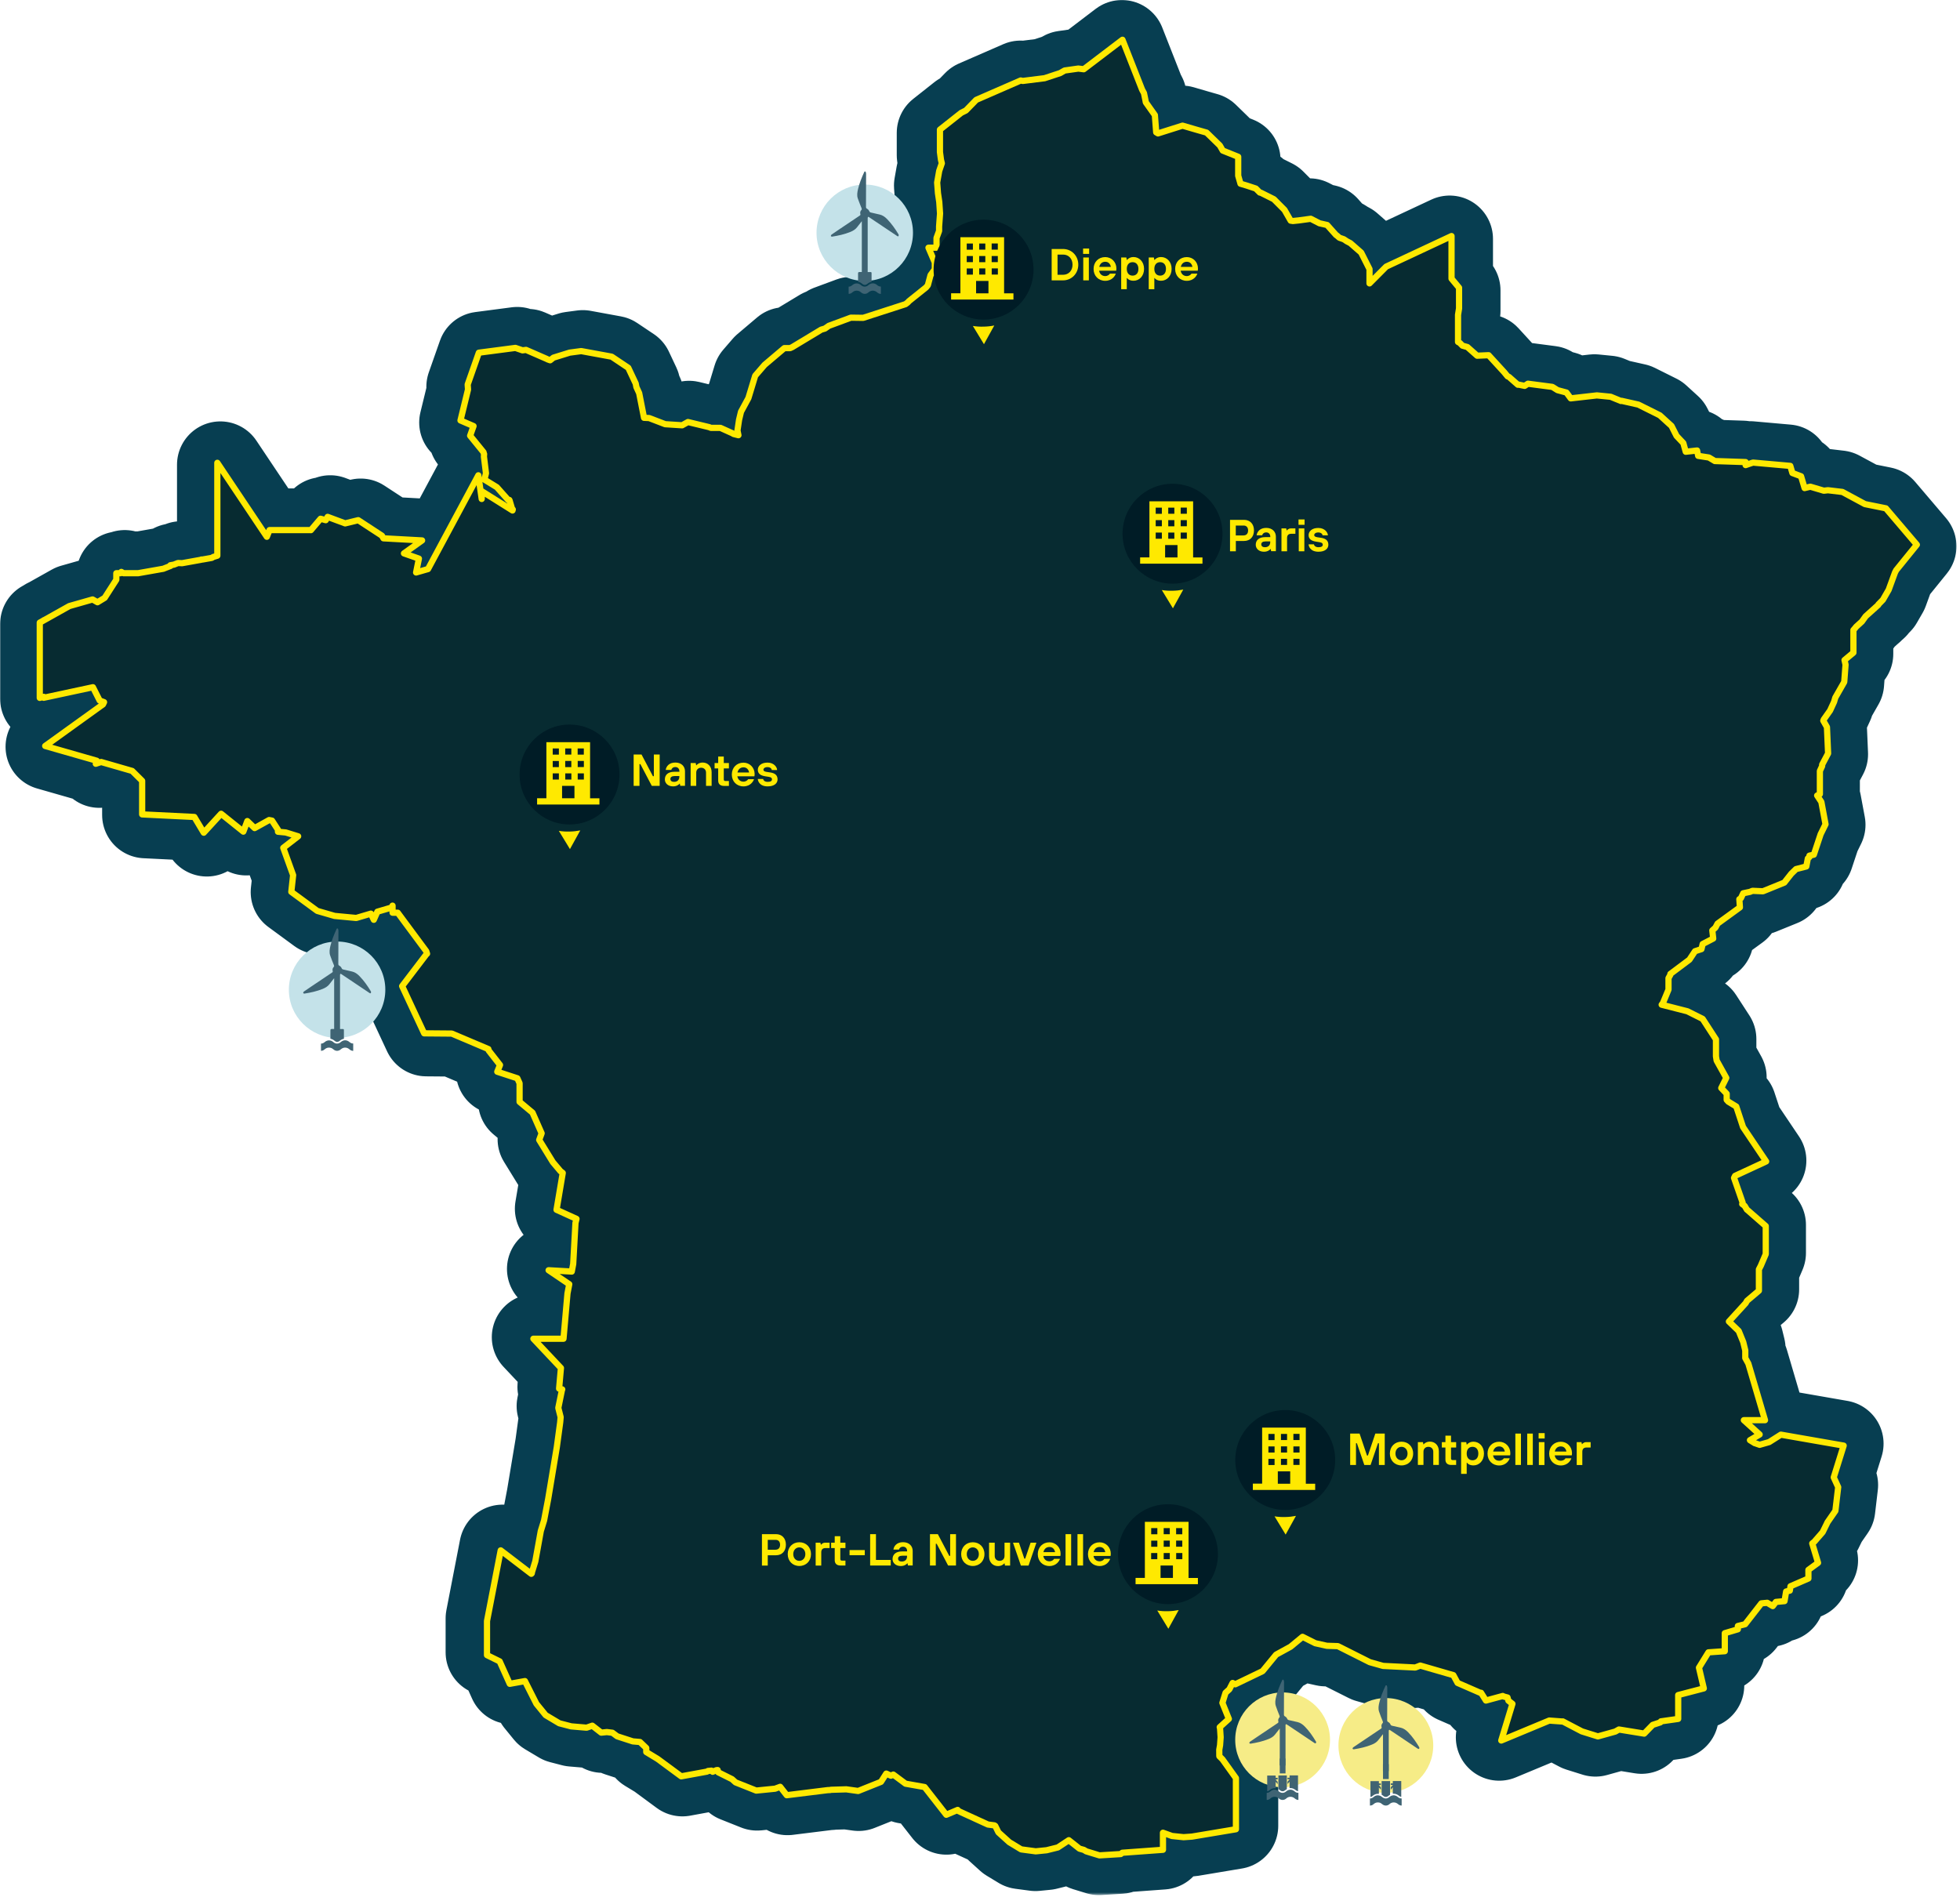 <svg xmlns="http://www.w3.org/2000/svg" width="345" height="334" viewBox="0 0 345 334" fill="none"><mask id="path-1-outside-1_4152_320" maskUnits="userSpaceOnUse" x="-0.343" y="-0.364" width="345" height="334" fill="black"><rect fill="white" x="-0.343" y="-0.364" width="345" height="334"></rect><path d="M191.117 325.285L190.717 325.035L189.937 324.815L188.067 323.335L186.147 324.605L184.177 325.095L182.267 325.285L179.717 324.945L177.637 323.685L175.727 321.955L175.177 320.835L175.027 320.735L173.887 320.585L168.577 318.155V318.025L166.587 318.875L162.787 314.015L159.447 313.425L157.297 311.825L156.877 312.025L156.067 311.655L155.137 313.105L151.137 314.705L149.057 314.415L146.377 314.495L146.227 314.535L145.787 314.555L138.617 315.445L137.467 313.975L136.567 314.305L133.267 314.635L129.647 313.195L129.027 312.635L126.617 311.435L126.507 311.035L126.277 311.055L125.627 311.335L125.417 311.135L124.807 311.195L124.647 311.305L120.117 312.135L115.967 309.075L113.987 307.875V307.165L112.887 306.115L111.627 306.005L108.887 305.115L108.057 304.495L107.077 304.375L106.097 304.475L104.527 303.255L103.527 303.605L100.827 303.375L98.747 302.835L96.347 301.405L94.727 299.415L92.717 295.435L90.057 295.915L88.287 291.975L86.067 290.885V284.905L88.467 272.515L93.837 276.625L93.917 276.545L93.957 276.315L94.537 274.435L95.497 269.126L96.077 267.246L96.797 263.466L98.307 254.406L98.897 250.066L98.977 249.156L98.567 247.536L99.217 244.346L99.257 244.286L98.707 244.146L99.027 240.536L94.197 235.406H99.477L100.177 227.456L100.487 225.846L96.867 223.396L100.927 223.626L101.177 222.306L101.577 215.096L101.757 214.386L98.257 212.796L99.347 206.336L98.947 206.026L97.617 204.446L95.217 200.546L95.647 199.386L94.047 195.766L91.777 193.866V190.606L91.387 189.736L87.867 188.586L88.347 187.406L86.357 184.856L86.307 184.616L79.887 181.896L75.047 181.856L71.187 173.576L75.507 167.906L75.557 167.896L75.417 167.456L70.417 160.706H69.507V159.466H69.497L69.467 159.756L66.847 160.526L66.217 161.946L65.707 160.866L63.137 161.626L59.347 161.266L56.307 160.386L51.757 157.046L52.077 154.116L50.347 149.326L52.957 147.306L50.787 146.636L49.417 146.506V146.156L48.377 144.556L47.867 144.456L45.327 145.866L44.047 144.636L43.347 146.486L39.447 143.356L36.407 146.676L34.757 143.916L25.607 143.466V137.586L23.857 135.846L18.417 134.276L17.477 134.586L17.647 134.056L8.607 131.466L18.737 124.176L18.927 123.786L18.157 123.496L16.977 121.166L8.347 123.016V122.846L7.657 123.036V109.836L8.347 109.456V109.426L8.487 109.376L12.837 106.936L16.917 105.776L17.777 106.266L19.037 105.496L21.077 102.316V101.176H21.807L21.957 100.946L22.347 101.176H24.877L29.357 100.386L29.407 100.356L30.607 99.886L30.557 99.776L31.187 99.666L31.897 99.386L32.607 99.416L35.947 98.816L35.977 98.776H36.177L37.817 98.486L38.077 98.326L38.787 98.106V81.816L47.467 94.786L47.937 93.616H55.177L55.187 93.626L56.887 91.626L57.797 91.876L58.127 91.296L61.197 92.436L63.487 91.876L67.647 94.596L67.907 95.056L74.687 95.426L71.507 97.696L74.127 98.616L73.637 101.046L75.727 100.446L84.547 84.006L85.137 88.156V86.786L90.537 90.176L90.587 89.996L90.447 89.836L90.017 88.386L89.977 88.326L89.797 88.346L87.797 86.096L85.617 84.756L85.887 83.646L85.527 80.726L85.557 80.276L85.507 80.196L85.457 79.956L83.107 77.066L83.707 75.376L81.417 74.386L82.737 68.966L82.677 68.086L84.637 62.506L91.047 61.666L92.297 62.096L92.907 62.016L96.627 63.636L96.657 63.666L97.137 63.836L97.717 63.376L100.557 62.496L102.587 62.226L107.927 63.206L110.837 65.156L112.137 67.916L112.257 68.536L112.747 69.606L113.597 73.926L114.487 73.966L117.307 75.046L120.277 75.236L121.297 74.666L125.027 75.566L125.307 75.686H126.987L129.117 76.646L129.307 76.766L130.147 76.976L129.977 76.146L130.257 74.276L130.597 72.866L131.897 70.466L133.087 66.546L134.737 64.636L138.197 61.706H139.207L139.597 61.526L144.667 58.466L145.307 58.276L145.997 57.796L149.857 56.366L152.017 56.396L159.447 53.996L159.867 53.666L160.027 53.476L163.047 51.056L163.357 50.676L163.827 48.906L164.577 47.886V46.786L164.587 46.716L163.467 44.096H164.877V42.386L165.327 41.156V40.376L165.497 38.076L165.487 37.996L165.357 36.076L165.127 34.536L164.987 32.666L165.347 30.626L165.807 29.296L165.657 28.686L165.477 27.326V23.396L169.207 20.446L170.027 20.036L171.837 18.176L179.637 14.776L179.997 14.856L183.827 14.376L186.557 13.476L187.337 13.026L189.737 12.686L190.687 12.806L197.477 7.636L200.917 16.386L201.247 16.996L201.497 18.206L201.567 18.606L203.157 20.846L203.387 23.866L203.707 24.056L208.007 22.696L210.577 23.446L212.227 23.916L214.547 26.176L215.057 27.066L217.767 28.156V31.486L217.807 31.616L218.167 32.876L219.247 33.196L220.857 33.726L221.557 34.426L221.737 34.456L224.017 35.596L225.887 37.476L226.967 39.356L227.367 39.416L228.347 39.316L230.487 39.026L232.017 39.816L233.357 40.116L234.927 41.876L235.057 41.956L235.507 42.346L236.277 42.616L236.817 42.976L237.427 43.296L239.327 44.956L240.787 47.846V50.356L243.707 47.416L255.167 42.056V49.526L256.487 51.116V54.746L256.307 55.866V60.626L256.607 60.786L257.087 61.276L257.947 61.516L259.657 63.036L261.667 62.946L264.397 65.926L264.997 66.656L265.217 66.736L266.797 68.126L266.867 68.096L267.987 68.326L268.567 67.946L272.847 68.506L273.757 69.076L275.317 69.496L276.067 70.516L280.647 69.996L283.067 70.236L284.867 70.976L284.977 70.946L287.917 71.606L291.687 73.486L293.737 75.356L294.617 77.096L295.807 78.356L296.226 79.876L298.216 79.656L298.406 80.596L300.296 80.886L301.336 81.506L306.726 81.686V82.216L308.016 81.776L314.556 82.356L314.926 83.606L316.446 84.176L317.066 86.246L318.076 86.006L320.436 86.706L321.166 86.626L323.696 86.926L327.646 89.056L331.316 89.796L336.746 96.176L333.126 100.646L332.916 101.046L331.806 104.086L330.796 105.836L330.006 106.646L329.986 106.736L329.386 107.276L329.286 107.386L329.256 107.396L327.766 108.736L327.116 109.646L326.116 110.556L325.706 111.056L325.626 111.136V115.106L324.066 116.406L324.246 117.216L324.016 120.246L322.446 122.996L322.236 123.726L321.536 125.246L320.436 126.806L320.346 127.036L320.986 128.156L321.186 132.776L320.146 134.736V134.986L319.746 135.846V139.906L319.266 140.156L320.006 141.286L320.736 145.196L319.876 146.946L318.686 150.526L317.916 150.696V150.946L317.636 151.186L317.366 152.596L315.566 153.056L314.726 153.876L313.506 155.426L309.766 156.946L307.926 156.866L307.496 157.046L306.306 157.296L305.896 158.166L305.626 158.336L305.726 159.766L301.806 162.616L301.437 163.316L300.886 163.816L301.046 165.236L299.196 166.196L298.986 167.086L297.856 167.456L296.877 168.936L293.537 171.436V171.576L293.206 172.176V174.186L292.237 176.526L292.007 176.836L296.516 177.986L299.196 179.326L301.526 182.916V185.886L301.646 186.626L303.336 189.666L302.456 191.446L303.406 192.446V193.516L303.696 193.836L305.086 194.686L306.276 198.296L310.326 204.316L304.876 206.846L304.696 207.206L306.206 211.536L306.126 211.786L306.556 212.106L306.956 212.776L306.996 212.796L310.256 215.646V220.566L309.396 222.586L309.056 223.246V226.986L306.976 228.746L306.736 229.166L303.796 232.386L305.516 234.046L306.306 235.986L306.666 237.456V238.786L307.206 239.766L310.126 249.686H306.416L309.186 252.196L307.486 253.196L308.326 253.716H308.356L309.186 254.006L310.856 253.526L312.906 252.226L323.916 254.146L322.176 259.716L322.956 261.426L322.466 265.586L321.046 267.635L321.026 267.705L320.236 269.315L318.766 271.005L318.406 271.295L319.426 274.695L317.736 275.935V277.445L314.596 278.805L314.476 279.575L313.826 279.725L313.546 281.415L312.036 281.555L311.486 282.285L310.516 281.705L309.486 281.805L306.636 285.465L305.366 285.775V286.355L303.076 287.035V290.195L300.206 290.395L298.546 293.085L299.396 296.715L294.906 297.885V302.065L291.877 302.495L291.776 302.675L290.437 303.115L288.946 304.645L284.517 303.925L283.877 304.285L280.827 305.135L278.017 304.255L274.677 302.505L274.627 302.525L272.297 302.355L263.887 305.855L265.847 299.425L265.137 298.865L264.987 298.315L264.337 298.145L264.147 298.045L261.197 298.845L260.347 297.485L260.217 297.495L256.227 295.755L255.487 294.395L249.687 292.715L248.807 293.055L243.167 292.775L240.827 292.115L235.237 289.305L233.307 289.245L231.287 288.795L229.047 287.675L226.937 289.415L224.417 290.795L222.037 293.695L217.257 295.995L216.787 295.765L216.217 296.875L215.547 297.485L214.997 299.255L216.127 302.065L214.527 303.515L214.587 303.745L214.687 305.285L214.587 306.685L214.447 307.475L214.457 308.505L214.467 308.615L215.017 309.165L217.367 312.445V321.415L209.657 322.705L208.187 322.805L206.157 322.595L204.577 322.025V325.015L197.447 325.535L197.167 325.765L193.437 325.995L191.117 325.285Z"></path></mask><path d="M191.117 325.285L190.717 325.035L189.937 324.815L188.067 323.335L186.147 324.605L184.177 325.095L182.267 325.285L179.717 324.945L177.637 323.685L175.727 321.955L175.177 320.835L175.027 320.735L173.887 320.585L168.577 318.155V318.025L166.587 318.875L162.787 314.015L159.447 313.425L157.297 311.825L156.877 312.025L156.067 311.655L155.137 313.105L151.137 314.705L149.057 314.415L146.377 314.495L146.227 314.535L145.787 314.555L138.617 315.445L137.467 313.975L136.567 314.305L133.267 314.635L129.647 313.195L129.027 312.635L126.617 311.435L126.507 311.035L126.277 311.055L125.627 311.335L125.417 311.135L124.807 311.195L124.647 311.305L120.117 312.135L115.967 309.075L113.987 307.875V307.165L112.887 306.115L111.627 306.005L108.887 305.115L108.057 304.495L107.077 304.375L106.097 304.475L104.527 303.255L103.527 303.605L100.827 303.375L98.747 302.835L96.347 301.405L94.727 299.415L92.717 295.435L90.057 295.915L88.287 291.975L86.067 290.885V284.905L88.467 272.515L93.837 276.625L93.917 276.545L93.957 276.315L94.537 274.435L95.497 269.126L96.077 267.246L96.797 263.466L98.307 254.406L98.897 250.066L98.977 249.156L98.567 247.536L99.217 244.346L99.257 244.286L98.707 244.146L99.027 240.536L94.197 235.406H99.477L100.177 227.456L100.487 225.846L96.867 223.396L100.927 223.626L101.177 222.306L101.577 215.096L101.757 214.386L98.257 212.796L99.347 206.336L98.947 206.026L97.617 204.446L95.217 200.546L95.647 199.386L94.047 195.766L91.777 193.866V190.606L91.387 189.736L87.867 188.586L88.347 187.406L86.357 184.856L86.307 184.616L79.887 181.896L75.047 181.856L71.187 173.576L75.507 167.906L75.557 167.896L75.417 167.456L70.417 160.706H69.507V159.466H69.497L69.467 159.756L66.847 160.526L66.217 161.946L65.707 160.866L63.137 161.626L59.347 161.266L56.307 160.386L51.757 157.046L52.077 154.116L50.347 149.326L52.957 147.306L50.787 146.636L49.417 146.506V146.156L48.377 144.556L47.867 144.456L45.327 145.866L44.047 144.636L43.347 146.486L39.447 143.356L36.407 146.676L34.757 143.916L25.607 143.466V137.586L23.857 135.846L18.417 134.276L17.477 134.586L17.647 134.056L8.607 131.466L18.737 124.176L18.927 123.786L18.157 123.496L16.977 121.166L8.347 123.016V122.846L7.657 123.036V109.836L8.347 109.456V109.426L8.487 109.376L12.837 106.936L16.917 105.776L17.777 106.266L19.037 105.496L21.077 102.316V101.176H21.807L21.957 100.946L22.347 101.176H24.877L29.357 100.386L29.407 100.356L30.607 99.886L30.557 99.776L31.187 99.666L31.897 99.386L32.607 99.416L35.947 98.816L35.977 98.776H36.177L37.817 98.486L38.077 98.326L38.787 98.106V81.816L47.467 94.786L47.937 93.616H55.177L55.187 93.626L56.887 91.626L57.797 91.876L58.127 91.296L61.197 92.436L63.487 91.876L67.647 94.596L67.907 95.056L74.687 95.426L71.507 97.696L74.127 98.616L73.637 101.046L75.727 100.446L84.547 84.006L85.137 88.156V86.786L90.537 90.176L90.587 89.996L90.447 89.836L90.017 88.386L89.977 88.326L89.797 88.346L87.797 86.096L85.617 84.756L85.887 83.646L85.527 80.726L85.557 80.276L85.507 80.196L85.457 79.956L83.107 77.066L83.707 75.376L81.417 74.386L82.737 68.966L82.677 68.086L84.637 62.506L91.047 61.666L92.297 62.096L92.907 62.016L96.627 63.636L96.657 63.666L97.137 63.836L97.717 63.376L100.557 62.496L102.587 62.226L107.927 63.206L110.837 65.156L112.137 67.916L112.257 68.536L112.747 69.606L113.597 73.926L114.487 73.966L117.307 75.046L120.277 75.236L121.297 74.666L125.027 75.566L125.307 75.686H126.987L129.117 76.646L129.307 76.766L130.147 76.976L129.977 76.146L130.257 74.276L130.597 72.866L131.897 70.466L133.087 66.546L134.737 64.636L138.197 61.706H139.207L139.597 61.526L144.667 58.466L145.307 58.276L145.997 57.796L149.857 56.366L152.017 56.396L159.447 53.996L159.867 53.666L160.027 53.476L163.047 51.056L163.357 50.676L163.827 48.906L164.577 47.886V46.786L164.587 46.716L163.467 44.096H164.877V42.386L165.327 41.156V40.376L165.497 38.076L165.487 37.996L165.357 36.076L165.127 34.536L164.987 32.666L165.347 30.626L165.807 29.296L165.657 28.686L165.477 27.326V23.396L169.207 20.446L170.027 20.036L171.837 18.176L179.637 14.776L179.997 14.856L183.827 14.376L186.557 13.476L187.337 13.026L189.737 12.686L190.687 12.806L197.477 7.636L200.917 16.386L201.247 16.996L201.497 18.206L201.567 18.606L203.157 20.846L203.387 23.866L203.707 24.056L208.007 22.696L210.577 23.446L212.227 23.916L214.547 26.176L215.057 27.066L217.767 28.156V31.486L217.807 31.616L218.167 32.876L219.247 33.196L220.857 33.726L221.557 34.426L221.737 34.456L224.017 35.596L225.887 37.476L226.967 39.356L227.367 39.416L228.347 39.316L230.487 39.026L232.017 39.816L233.357 40.116L234.927 41.876L235.057 41.956L235.507 42.346L236.277 42.616L236.817 42.976L237.427 43.296L239.327 44.956L240.787 47.846V50.356L243.707 47.416L255.167 42.056V49.526L256.487 51.116V54.746L256.307 55.866V60.626L256.607 60.786L257.087 61.276L257.947 61.516L259.657 63.036L261.667 62.946L264.397 65.926L264.997 66.656L265.217 66.736L266.797 68.126L266.867 68.096L267.987 68.326L268.567 67.946L272.847 68.506L273.757 69.076L275.317 69.496L276.067 70.516L280.647 69.996L283.067 70.236L284.867 70.976L284.977 70.946L287.917 71.606L291.687 73.486L293.737 75.356L294.617 77.096L295.807 78.356L296.226 79.876L298.216 79.656L298.406 80.596L300.296 80.886L301.336 81.506L306.726 81.686V82.216L308.016 81.776L314.556 82.356L314.926 83.606L316.446 84.176L317.066 86.246L318.076 86.006L320.436 86.706L321.166 86.626L323.696 86.926L327.646 89.056L331.316 89.796L336.746 96.176L333.126 100.646L332.916 101.046L331.806 104.086L330.796 105.836L330.006 106.646L329.986 106.736L329.386 107.276L329.286 107.386L329.256 107.396L327.766 108.736L327.116 109.646L326.116 110.556L325.706 111.056L325.626 111.136V115.106L324.066 116.406L324.246 117.216L324.016 120.246L322.446 122.996L322.236 123.726L321.536 125.246L320.436 126.806L320.346 127.036L320.986 128.156L321.186 132.776L320.146 134.736V134.986L319.746 135.846V139.906L319.266 140.156L320.006 141.286L320.736 145.196L319.876 146.946L318.686 150.526L317.916 150.696V150.946L317.636 151.186L317.366 152.596L315.566 153.056L314.726 153.876L313.506 155.426L309.766 156.946L307.926 156.866L307.496 157.046L306.306 157.296L305.896 158.166L305.626 158.336L305.726 159.766L301.806 162.616L301.437 163.316L300.886 163.816L301.046 165.236L299.196 166.196L298.986 167.086L297.856 167.456L296.877 168.936L293.537 171.436V171.576L293.206 172.176V174.186L292.237 176.526L292.007 176.836L296.516 177.986L299.196 179.326L301.526 182.916V185.886L301.646 186.626L303.336 189.666L302.456 191.446L303.406 192.446V193.516L303.696 193.836L305.086 194.686L306.276 198.296L310.326 204.316L304.876 206.846L304.696 207.206L306.206 211.536L306.126 211.786L306.556 212.106L306.956 212.776L306.996 212.796L310.256 215.646V220.566L309.396 222.586L309.056 223.246V226.986L306.976 228.746L306.736 229.166L303.796 232.386L305.516 234.046L306.306 235.986L306.666 237.456V238.786L307.206 239.766L310.126 249.686H306.416L309.186 252.196L307.486 253.196L308.326 253.716H308.356L309.186 254.006L310.856 253.526L312.906 252.226L323.916 254.146L322.176 259.716L322.956 261.426L322.466 265.586L321.046 267.635L321.026 267.705L320.236 269.315L318.766 271.005L318.406 271.295L319.426 274.695L317.736 275.935V277.445L314.596 278.805L314.476 279.575L313.826 279.725L313.546 281.415L312.036 281.555L311.486 282.285L310.516 281.705L309.486 281.805L306.636 285.465L305.366 285.775V286.355L303.076 287.035V290.195L300.206 290.395L298.546 293.085L299.396 296.715L294.906 297.885V302.065L291.877 302.495L291.776 302.675L290.437 303.115L288.946 304.645L284.517 303.925L283.877 304.285L280.827 305.135L278.017 304.255L274.677 302.505L274.627 302.525L272.297 302.355L263.887 305.855L265.847 299.425L265.137 298.865L264.987 298.315L264.337 298.145L264.147 298.045L261.197 298.845L260.347 297.485L260.217 297.495L256.227 295.755L255.487 294.395L249.687 292.715L248.807 293.055L243.167 292.775L240.827 292.115L235.237 289.305L233.307 289.245L231.287 288.795L229.047 287.675L226.937 289.415L224.417 290.795L222.037 293.695L217.257 295.995L216.787 295.765L216.217 296.875L215.547 297.485L214.997 299.255L216.127 302.065L214.527 303.515L214.587 303.745L214.687 305.285L214.587 306.685L214.447 307.475L214.457 308.505L214.467 308.615L215.017 309.165L217.367 312.445V321.415L209.657 322.705L208.187 322.805L206.157 322.595L204.577 322.025V325.015L197.447 325.535L197.167 325.765L193.437 325.995L191.117 325.285Z" stroke="#073E51" stroke-width="15.26" stroke-linecap="round" stroke-linejoin="round" mask="url(#path-1-outside-1_4152_320)"></path><path d="M191.193 325.919L190.791 325.668L190.008 325.447L188.131 323.961L186.203 325.236L184.225 325.728L182.307 325.919L179.747 325.577L177.659 324.312L175.741 322.575L175.189 321.451L175.038 321.35L173.894 321.2L168.563 318.76V318.63L166.565 319.483L162.75 314.604L159.396 314.011L157.238 312.405L156.816 312.606L156.003 312.234L155.069 313.69L151.053 315.296L148.965 315.005L146.274 315.086L146.123 315.126L145.682 315.146L138.483 316.039L137.328 314.563L136.425 314.895L133.112 315.226L129.477 313.78L128.855 313.218L126.435 312.013L126.325 311.612L126.094 311.632L125.441 311.913L125.23 311.712L124.618 311.772L124.457 311.883L119.909 312.716L115.743 309.644L113.755 308.439V307.726L112.65 306.672L111.385 306.562L108.634 305.668L107.801 305.046L106.817 304.925L105.833 305.026L104.257 303.801L103.253 304.152L100.542 303.921L98.454 303.379L96.044 301.943L94.418 299.945L92.4 295.949L89.729 296.431L87.952 292.476L85.723 291.381V285.377L88.133 272.938L93.524 277.064L93.605 276.984L93.645 276.753L94.227 274.866L95.191 269.534L95.773 267.647L96.496 263.852L98.012 254.756L98.604 250.398L98.685 249.485L98.273 247.858L98.926 244.655L98.966 244.595L98.414 244.455L98.735 240.83L93.886 235.68H99.187L99.889 227.698L100.201 226.082L96.566 223.622L100.643 223.853L100.894 222.527L101.295 215.289L101.476 214.576L97.962 212.979L99.056 206.494L98.655 206.182L97.319 204.596L94.91 200.68L95.341 199.516L93.735 195.881L91.456 193.974V190.701L91.064 189.827L87.53 188.673L88.012 187.488L86.014 184.928L85.964 184.687L79.519 181.956L74.659 181.916L70.784 173.603L75.121 167.91L75.171 167.9L75.031 167.458L70.011 160.681H69.097V159.436H69.087L69.057 159.728L66.426 160.501L65.794 161.926L65.282 160.842L62.702 161.605L58.896 161.244L55.844 160.36L51.276 157.007L51.597 154.065L49.861 149.256L52.481 147.228L50.302 146.555L48.927 146.425V146.073L47.883 144.467L47.371 144.366L44.821 145.782L43.535 144.547L42.833 146.405L38.917 143.262L35.865 146.595L34.208 143.824L25.022 143.372V137.469L23.265 135.722L17.803 134.146L16.859 134.457L17.03 133.925L7.954 131.325L18.124 124.005L18.315 123.614L17.542 123.323L16.357 120.983L7.693 122.841V122.67L7 122.861V109.608L7.693 109.227V109.197L7.833 109.146L12.201 106.697L16.297 105.532L17.16 106.024L18.425 105.251L20.474 102.058V100.914H21.206L21.357 100.683L21.749 100.914H24.289L28.787 100.12L28.837 100.09L30.042 99.618L29.991 99.508L30.624 99.398L31.337 99.116L32.05 99.147L35.403 98.544L35.433 98.504H35.634L37.281 98.213L37.541 98.052L38.254 97.831V81.476L46.969 94.498L47.441 93.323H54.71L54.72 93.333L56.427 91.325L57.34 91.576L57.672 90.994L60.754 92.139L63.053 91.576L67.23 94.307L67.491 94.769L74.298 95.141L71.105 97.42L73.736 98.343L73.243 100.783L75.342 100.181L84.197 83.675L84.789 87.842V86.466L90.211 89.87L90.261 89.689L90.121 89.528L89.689 88.073L89.649 88.012L89.468 88.032L87.46 85.773L85.271 84.428L85.542 83.314L85.181 80.382L85.211 79.93L85.161 79.85L85.111 79.609L82.751 76.707L83.354 75.01L81.055 74.017L82.38 68.575L82.32 67.691L84.287 62.089L90.723 61.246L91.978 61.678L92.591 61.597L96.325 63.224L96.356 63.254L96.837 63.425L97.42 62.963L100.271 62.079L102.309 61.808L107.67 62.792L110.592 64.75L111.897 67.521L112.018 68.143L112.51 69.218L113.363 73.555L114.257 73.595L117.088 74.679L120.07 74.87L121.094 74.298L124.839 75.201L125.12 75.322H126.807L128.945 76.286L129.136 76.406L129.979 76.617L129.809 75.784L130.09 73.906L130.431 72.49L131.736 70.081L132.931 66.145L134.588 64.228L138.061 61.286H139.075L139.467 61.105L144.557 58.033L145.2 57.842L145.893 57.36L149.768 55.925L151.937 55.955L159.396 53.545L159.818 53.214L159.979 53.023L163.011 50.593L163.322 50.212L163.794 48.435L164.547 47.411V46.306L164.557 46.236L163.432 43.606H164.848V41.889L165.3 40.654V39.871L165.47 37.562L165.46 37.481L165.33 35.554L165.099 34.007L164.958 32.13L165.32 30.082L165.782 28.747L165.631 28.134L165.45 26.769V22.823L169.195 19.861L170.018 19.45L171.836 17.582L179.667 14.168L180.028 14.249L183.874 13.767L186.615 12.863L187.398 12.412L189.807 12.07L190.761 12.191L197.578 7L201.032 15.785L201.363 16.397L201.614 17.612L201.684 18.014L203.281 20.263L203.512 23.295L203.833 23.486L208.15 22.12L210.73 22.873L212.387 23.345L214.716 25.614L215.228 26.508L217.949 27.602V30.945L217.989 31.076L218.351 32.341L219.435 32.662L221.051 33.194L221.754 33.897L221.935 33.927L224.224 35.072L226.102 36.959L227.186 38.847L227.587 38.907L228.571 38.806L230.72 38.515L232.256 39.309L233.601 39.61L235.178 41.377L235.308 41.457L235.76 41.849L236.533 42.12L237.075 42.481L237.688 42.802L239.595 44.469L241.061 47.371V49.891L243.993 46.939L255.499 41.557V49.057L256.824 50.654V54.298L256.643 55.423V60.202L256.944 60.362L257.426 60.854L258.29 61.095L260.006 62.621L262.024 62.531L264.765 65.523L265.368 66.256L265.589 66.336L267.175 67.732L267.245 67.701L268.37 67.932L268.952 67.551L273.249 68.113L274.163 68.685L275.729 69.107L276.482 70.131L281.08 69.609L283.51 69.85L285.317 70.593L285.428 70.563L288.379 71.225L292.164 73.113L294.223 74.99L295.106 76.737L296.301 78.002L296.723 79.528L298.72 79.308L298.911 80.251L300.809 80.543L301.853 81.165L307.264 81.346V81.878L308.56 81.436L315.126 82.018L315.497 83.273L317.023 83.846L317.646 85.924L318.66 85.683L321.029 86.386L321.762 86.305L324.302 86.607L328.268 88.745L331.953 89.488L337.404 95.894L333.77 100.381L333.559 100.783L332.445 103.835L331.431 105.592L330.637 106.405L330.617 106.496L330.015 107.038L329.915 107.148L329.884 107.158L328.388 108.504L327.736 109.417L326.732 110.331L326.32 110.833L326.24 110.913V114.899L324.674 116.204L324.854 117.018L324.623 120.06L323.047 122.821L322.836 123.554L322.134 125.08L321.029 126.646L320.939 126.877L321.581 128.001L321.782 132.64L320.738 134.608V134.859L320.336 135.722V139.798L319.855 140.049L320.598 141.184L321.33 145.109L320.467 146.866L319.272 150.461L318.499 150.631V150.882L318.218 151.123L317.947 152.539L316.14 153.001L315.296 153.824L314.072 155.38L310.317 156.906L308.469 156.826L308.038 157.007L306.843 157.258L306.431 158.131L306.16 158.302L306.26 159.738L302.325 162.599L301.953 163.302L301.401 163.804L301.562 165.229L299.704 166.193L299.494 167.087L298.359 167.458L297.375 168.944L294.022 171.454V171.595L293.69 172.197V174.215L292.717 176.565L292.486 176.876L297.014 178.03L299.704 179.376L302.044 182.98V185.962L302.164 186.705L303.861 189.757L302.977 191.544L303.931 192.548V193.622L304.222 193.944L305.618 194.797L306.813 198.421L310.879 204.466L305.407 207.006L305.226 207.367L306.742 211.714L306.662 211.965L307.094 212.287L307.495 212.959L307.536 212.979L310.809 215.841V220.78L309.945 222.808L309.604 223.471V227.226L307.515 228.993L307.275 229.415L304.323 232.648L306.05 234.314L306.843 236.262L307.204 237.738V239.073L307.746 240.057L310.678 250.017H306.953L309.734 252.537L308.027 253.541L308.871 254.063H308.901L309.734 254.354L311.411 253.872L313.469 252.567L324.523 254.495L322.776 260.087L323.559 261.804L323.067 265.98L321.642 268.038L321.622 268.109L320.828 269.725L319.353 271.422L318.991 271.713L320.015 275.127L318.318 276.372V277.888L315.166 279.253L315.045 280.026L314.393 280.177L314.112 281.873L312.596 282.014L312.043 282.747L311.07 282.165L310.035 282.265L307.174 285.94L305.899 286.251V286.833L303.6 287.516V290.689L300.718 290.889L299.052 293.59L299.905 297.235L295.397 298.409V302.606L292.355 303.038L292.255 303.218L290.909 303.66L289.413 305.196L284.966 304.473L284.323 304.835L281.261 305.688L278.44 304.805L275.086 303.048L275.036 303.068L272.697 302.897L264.253 306.411L266.221 299.955L265.508 299.393L265.358 298.841L264.705 298.67L264.514 298.57L261.553 299.373L260.699 298.008L260.569 298.018L256.563 296.271L255.82 294.905L249.997 293.219L249.113 293.56L243.451 293.279L241.101 292.616L235.489 289.795L233.551 289.735L231.523 289.283L229.274 288.158L227.156 289.905L224.626 291.291L222.236 294.202L217.437 296.512L216.965 296.281L216.393 297.395L215.72 298.008L215.168 299.785L216.303 302.606L214.696 304.062L214.756 304.293L214.857 305.839L214.756 307.244L214.616 308.038L214.626 309.072L214.636 309.182L215.188 309.734L217.548 313.027V322.033L209.807 323.328L208.331 323.429L206.293 323.218L204.706 322.646V325.648L197.548 326.17L197.267 326.401L193.522 326.632L191.193 325.919Z" fill="#072B31" stroke="#FFE900" stroke-width="1.094" stroke-linecap="round" stroke-linejoin="round"></path><path d="M173.126 56.258C177.983 56.258 181.921 52.321 181.921 47.463C181.921 42.606 177.983 38.668 173.126 38.668C168.269 38.668 164.331 42.606 164.331 47.463C164.331 52.321 168.269 56.258 173.126 56.258Z" fill="#001C26"></path><path d="M171.249 57.383C171.861 57.483 172.494 57.523 173.136 57.503C173.779 57.493 174.401 57.423 175.014 57.302L173.197 60.595L171.249 57.393V57.383Z" fill="#FFE900"></path><path d="M169.06 41.761H176.741C176.741 41.761 176.741 41.861 176.741 41.911C176.741 45.104 176.741 48.297 176.741 51.489V51.64H176.901C177.393 51.64 177.895 51.64 178.387 51.64V52.734H167.413V51.63H169.05V41.901C169.05 41.901 169.05 41.801 169.05 41.751M171.811 51.64H173.99V49.461H171.811V51.64ZM171.249 42.875H170.164V43.959H171.249V42.875ZM175.636 42.865H174.552V43.949H175.636V42.865ZM170.164 46.148H171.249V45.074H170.164V46.148ZM174.552 46.148H175.636V45.074H174.552V46.148ZM171.249 47.262H170.164V48.347H171.249V47.262ZM174.562 48.337H175.646V47.252H174.562V48.337ZM172.363 43.949H173.437V42.875H172.363V43.949ZM173.437 45.074H172.363V46.158H173.437V45.074ZM172.363 48.337H173.437V47.252H172.363V48.337Z" fill="#FFE900"></path><path d="M185.114 43.835H187.122C188.618 43.835 189.802 45.019 189.802 46.596C189.802 48.172 188.608 49.357 187.122 49.357H185.114V43.835ZM187.132 48.373C188.076 48.373 188.788 47.67 188.788 46.596C188.788 45.521 188.076 44.819 187.132 44.819H186.148V48.373H187.132Z" fill="#FFE900"></path><path d="M190.646 43.754H191.71V44.698H190.646V43.754ZM190.676 45.33H191.66V49.356H190.676V45.33Z" fill="#FFE900"></path><path d="M196.398 48.172C196.308 48.483 195.816 49.437 194.541 49.437C193.356 49.437 192.493 48.573 192.493 47.348C192.493 46.123 193.356 45.26 194.541 45.26C195.645 45.26 196.509 46.123 196.509 47.268C196.509 47.389 196.489 47.479 196.489 47.549L196.469 47.66H193.467C193.557 48.222 193.969 48.603 194.531 48.603C194.993 48.603 195.284 48.332 195.364 48.172H196.388H196.398ZM195.535 46.987C195.445 46.475 195.113 46.083 194.551 46.083C193.949 46.083 193.607 46.475 193.487 46.987H195.535Z" fill="#FFE900"></path><path d="M197.352 45.33H198.256L198.336 45.762H198.376C198.447 45.672 198.547 45.581 198.658 45.511C198.848 45.38 199.119 45.25 199.521 45.25C200.545 45.25 201.378 46.083 201.378 47.338C201.378 48.593 200.545 49.427 199.521 49.427C199.099 49.427 198.818 49.306 198.637 49.186C198.537 49.115 198.447 49.035 198.376 48.945H198.336V50.913H197.352V45.31V45.33ZM199.36 46.154C198.758 46.154 198.336 46.575 198.336 47.338C198.336 48.101 198.758 48.523 199.36 48.523C199.963 48.523 200.384 48.101 200.384 47.338C200.384 46.575 199.963 46.154 199.36 46.154Z" fill="#FFE900"></path><path d="M202.202 45.33H203.105L203.186 45.762H203.226C203.296 45.672 203.396 45.581 203.507 45.511C203.698 45.38 203.969 45.25 204.37 45.25C205.394 45.25 206.228 46.083 206.228 47.338C206.228 48.593 205.394 49.427 204.37 49.427C203.949 49.427 203.667 49.306 203.487 49.186C203.386 49.115 203.296 49.035 203.226 48.945H203.186V50.913H202.202V45.31V45.33ZM204.21 46.154C203.607 46.154 203.186 46.575 203.186 47.338C203.186 48.101 203.607 48.523 204.21 48.523C204.812 48.523 205.234 48.101 205.234 47.338C205.234 46.575 204.812 46.154 204.21 46.154Z" fill="#FFE900"></path><path d="M210.756 48.172C210.665 48.483 210.173 49.437 208.898 49.437C207.714 49.437 206.85 48.573 206.85 47.348C206.85 46.123 207.714 45.26 208.898 45.26C210.003 45.26 210.866 46.123 210.866 47.268C210.866 47.389 210.846 47.479 210.846 47.549L210.826 47.66H207.824C207.914 48.222 208.326 48.603 208.888 48.603C209.35 48.603 209.641 48.332 209.722 48.172H210.746H210.756ZM209.892 46.987C209.802 46.475 209.471 46.083 208.908 46.083C208.306 46.083 207.965 46.475 207.844 46.987H209.892Z" fill="#FFE900"></path><path d="M206.388 102.753C211.246 102.753 215.183 98.816 215.183 93.958C215.183 89.101 211.246 85.163 206.388 85.163C201.531 85.163 197.593 89.101 197.593 93.958C197.593 98.816 201.531 102.753 206.388 102.753Z" fill="#001C26"></path><path d="M204.512 103.878C205.124 103.978 205.756 104.018 206.399 103.998C207.042 103.988 207.664 103.918 208.277 103.797L206.459 107.09L204.512 103.888V103.878Z" fill="#FFE900"></path><path d="M202.332 88.255H210.013C210.013 88.255 210.013 88.356 210.013 88.406C210.013 91.599 210.013 94.791 210.013 97.984V98.135H210.174C210.666 98.135 211.168 98.135 211.659 98.135V99.229H200.686V98.125H202.322V88.396C202.322 88.396 202.322 88.296 202.322 88.246M205.083 98.135H207.262V95.956H205.083V98.135ZM204.511 89.37H203.427V90.454H204.511V89.37ZM208.909 89.36H207.824V90.444H208.909V89.36ZM203.427 92.643H204.511V91.569H203.427V92.643ZM207.824 92.643H208.909V91.569H207.824V92.643ZM204.511 93.757H203.427V94.842H204.511V93.757ZM207.824 94.842H208.909V93.757H207.824V94.842ZM205.636 90.444H206.71V89.37H205.636V90.444ZM206.71 91.569H205.636V92.653H206.71V91.569ZM205.636 94.842H206.71V93.757H205.636V94.842Z" fill="#FFE900"></path><path d="M216.499 91.519H218.988C220.023 91.519 220.725 92.242 220.725 93.376C220.725 94.511 220.023 95.234 218.988 95.234H217.533V97.051H216.509V91.529L216.499 91.519ZM218.938 94.249C219.38 94.249 219.691 93.938 219.691 93.386C219.691 92.834 219.38 92.523 218.938 92.523H217.523V94.26H218.938V94.249Z" fill="#FFE900"></path><path d="M223.677 96.649H223.637C223.567 96.739 223.466 96.82 223.356 96.89C223.165 97.01 222.894 97.131 222.492 97.131C221.579 97.131 221.037 96.569 221.037 95.906C221.037 95.113 221.589 94.561 222.693 94.561H223.597V94.48C223.597 94.039 223.326 93.727 222.884 93.727C222.442 93.727 222.211 94.008 222.171 94.239H221.187C221.278 93.577 221.81 92.934 222.884 92.934C223.958 92.934 224.581 93.617 224.581 94.47V97.031H223.747L223.667 96.639L223.677 96.649ZM223.597 95.314H222.763C222.251 95.314 222.01 95.514 222.01 95.826C222.01 96.137 222.241 96.338 222.643 96.338C223.245 96.338 223.587 95.986 223.587 95.434V95.314H223.597Z" fill="#FFE900"></path><path d="M225.565 93.025H226.398L226.479 93.376H226.519C226.569 93.316 226.619 93.255 226.689 93.205C226.81 93.115 226.981 93.025 227.221 93.025H228.015V93.968H227.302C226.8 93.968 226.549 94.219 226.549 94.721V97.051H225.565V93.025Z" fill="#FFE900"></path><path d="M228.567 91.448H229.631V92.392H228.567V91.448ZM228.607 93.025H229.591V97.051H228.607V93.025Z" fill="#FFE900"></path><path d="M231.288 95.826C231.288 96.026 231.529 96.338 232.081 96.338C232.633 96.338 232.834 96.147 232.834 95.906C232.834 95.665 232.723 95.525 232.282 95.454L231.649 95.354C230.816 95.223 230.344 94.882 230.344 94.209C230.344 93.537 230.936 92.944 232.041 92.944C233.215 92.944 233.737 93.778 233.737 94.249H232.794C232.794 94.008 232.522 93.737 232.041 93.737C231.559 93.737 231.328 93.968 231.328 94.209C231.328 94.4 231.508 94.52 231.88 94.581L232.553 94.681C233.386 94.812 233.818 95.183 233.818 95.906C233.818 96.569 233.255 97.131 232.081 97.131C230.585 97.131 230.344 96.107 230.344 95.826H231.288Z" fill="#FFE900"></path><path d="M100.252 145.146C105.109 145.146 109.047 141.209 109.047 136.351C109.047 131.494 105.109 127.556 100.252 127.556C95.394 127.556 91.457 131.494 91.457 136.351C91.457 141.209 95.394 145.146 100.252 145.146Z" fill="#001C26"></path><path d="M98.374 146.271C98.987 146.371 99.619 146.411 100.262 146.391C100.904 146.381 101.527 146.311 102.139 146.19L100.322 149.483L98.374 146.281V146.271Z" fill="#FFE900"></path><path d="M96.186 130.659H103.866C103.866 130.659 103.866 130.759 103.866 130.809C103.866 134.002 103.866 137.195 103.866 140.387V140.538H104.027C104.519 140.538 105.021 140.538 105.513 140.538V141.632H94.539V140.528H96.176V130.799C96.176 130.799 96.176 130.699 96.176 130.649M98.937 140.528H101.115V138.349H98.937V140.528ZM98.374 131.763H97.29V132.847H98.374V131.763ZM102.762 131.763H101.678V132.847H102.762V131.763ZM97.29 135.046H98.374V133.972H97.29V135.046ZM101.688 135.036H102.772V133.962H101.688V135.036ZM98.374 136.15H97.29V137.235H98.374V136.15ZM101.688 137.235H102.772V136.15H101.688V137.235ZM99.489 132.837H100.563V131.763H99.489V132.837ZM100.563 133.962H99.489V135.046H100.563V133.962ZM99.499 137.235H100.573V136.15H99.499V137.235Z" fill="#FFE900"></path><path d="M111.536 132.827H112.922L114.93 136.652H115.091V132.827H116.115V138.349H114.729L112.721 134.524H112.561V138.349H111.536V132.827Z" fill="#FFE900"></path><path d="M119.669 137.958H119.629C119.558 138.048 119.458 138.128 119.347 138.198C119.157 138.319 118.886 138.439 118.484 138.439C117.57 138.439 117.028 137.877 117.028 137.215C117.028 136.421 117.58 135.869 118.685 135.869H119.588V135.789C119.588 135.347 119.317 135.036 118.876 135.036C118.434 135.036 118.203 135.317 118.163 135.548H117.179C117.269 134.885 117.801 134.243 118.876 134.243C119.95 134.243 120.572 134.925 120.572 135.779V138.339H119.739L119.659 137.947L119.669 137.958ZM119.588 136.622H118.755C118.243 136.622 118.002 136.823 118.002 137.134C118.002 137.445 118.233 137.646 118.635 137.646C119.237 137.646 119.578 137.295 119.578 136.743V136.622H119.588Z" fill="#FFE900"></path><path d="M121.556 134.333H122.46L122.54 134.725H122.58C122.651 134.634 122.751 134.554 122.851 134.484C123.032 134.363 123.313 134.243 123.685 134.243C124.588 134.243 125.261 134.915 125.261 135.939V138.349H124.277V136.02C124.277 135.508 123.926 135.156 123.414 135.156C122.902 135.156 122.55 135.508 122.55 136.02V138.349H121.566V134.323L121.556 134.333Z" fill="#FFE900"></path><path d="M126.416 135.277H125.783V134.333H126.416V133.189H127.4V134.333H128.303V135.277H127.4V137.215C127.4 137.395 127.49 137.496 127.671 137.496H128.303V138.359H127.44C126.767 138.359 126.416 138.008 126.416 137.415V135.287V135.277Z" fill="#FFE900"></path><path d="M132.721 137.174C132.63 137.486 132.138 138.439 130.863 138.439C129.679 138.439 128.815 137.576 128.815 136.351C128.815 135.126 129.679 134.263 130.863 134.263C131.968 134.263 132.831 135.126 132.831 136.271C132.831 136.391 132.811 136.482 132.811 136.552L132.791 136.662H129.789C129.879 137.225 130.291 137.606 130.853 137.606C131.315 137.606 131.606 137.335 131.687 137.174H132.711H132.721ZM131.857 135.99C131.767 135.478 131.436 135.086 130.873 135.086C130.271 135.086 129.93 135.478 129.809 135.99H131.857Z" fill="#FFE900"></path><path d="M134.337 137.134C134.337 137.335 134.578 137.646 135.13 137.646C135.683 137.646 135.883 137.456 135.883 137.215C135.883 136.974 135.773 136.833 135.331 136.763L134.699 136.662C133.865 136.532 133.393 136.191 133.393 135.518C133.393 134.845 133.986 134.253 135.09 134.253C136.265 134.253 136.787 135.086 136.787 135.558H135.843C135.843 135.317 135.572 135.046 135.09 135.046C134.608 135.046 134.377 135.277 134.377 135.518C134.377 135.709 134.558 135.829 134.93 135.889L135.602 135.99C136.436 136.12 136.867 136.492 136.867 137.215C136.867 137.877 136.305 138.439 135.13 138.439C133.634 138.439 133.393 137.415 133.393 137.134H134.337Z" fill="#FFE900"></path><path d="M226.227 265.821C231.085 265.821 235.022 261.883 235.022 257.026C235.022 252.168 231.085 248.231 226.227 248.231C221.37 248.231 217.432 252.168 217.432 257.026C217.432 261.883 221.37 265.821 226.227 265.821Z" fill="#001C26"></path><path d="M224.35 266.945C224.962 267.046 225.595 267.086 226.237 267.066C226.88 267.056 227.502 266.985 228.115 266.865L226.298 270.158L224.35 266.955V266.945Z" fill="#FFE900"></path><path d="M222.171 251.323H229.852C229.852 251.323 229.852 251.424 229.852 251.474C229.852 254.666 229.852 257.859 229.852 261.052V261.202H230.012C230.504 261.202 231.006 261.202 231.498 261.202V262.297H220.525V261.192H222.161V251.464C222.161 251.464 222.161 251.363 222.161 251.313M224.922 261.202H227.101V259.024H224.922V261.202ZM224.35 252.438H223.266V253.522H224.35V252.438ZM228.747 252.428H227.663V253.512H228.747V252.428ZM223.266 255.711H224.35V254.636H223.266V255.711ZM227.663 255.711H228.747V254.636H227.663V255.711ZM224.35 256.825H223.266V257.909H224.35V256.825ZM227.663 257.899H228.747V256.815H227.663V257.899ZM225.474 253.512H226.549V252.438H225.474V253.512ZM226.549 254.626H225.474V255.711H226.549V254.626ZM225.474 257.899H226.549V256.815H225.474V257.899Z" fill="#FFE900"></path><path d="M237.657 252.378H239.314L240.619 256.243H240.78L242.085 252.378H243.742V257.9H242.717V254.074H242.557L241.252 257.9H240.147L238.842 254.074H238.681V257.9H237.657V252.378Z" fill="#FFE900"></path><path d="M248.741 255.891C248.741 257.116 247.878 257.98 246.693 257.98C245.508 257.98 244.645 257.116 244.645 255.891C244.645 254.666 245.508 253.803 246.693 253.803C247.878 253.803 248.741 254.666 248.741 255.891ZM247.757 255.891C247.757 255.178 247.286 254.707 246.693 254.707C246.101 254.707 245.629 255.178 245.629 255.891C245.629 256.604 246.101 257.076 246.693 257.076C247.286 257.076 247.757 256.604 247.757 255.891Z" fill="#FFE900"></path><path d="M249.565 253.883H250.468L250.549 254.275H250.589C250.659 254.185 250.759 254.104 250.86 254.034C251.041 253.913 251.322 253.793 251.693 253.793C252.597 253.793 253.269 254.466 253.269 255.49V257.899H252.286V255.57C252.286 255.058 251.934 254.707 251.422 254.707C250.91 254.707 250.559 255.058 250.559 255.57V257.899H249.575V253.873L249.565 253.883Z" fill="#FFE900"></path><path d="M254.424 254.827H253.792V253.883H254.424V252.739H255.408V253.883H256.312V254.827H255.408V256.755C255.408 256.935 255.499 257.036 255.679 257.036H256.312V257.899H255.448C254.776 257.899 254.424 257.548 254.424 256.955V254.827Z" fill="#FFE900"></path><path d="M257.185 253.883H258.089L258.169 254.315H258.209C258.279 254.225 258.38 254.134 258.49 254.064C258.681 253.933 258.952 253.803 259.354 253.803C260.378 253.803 261.211 254.636 261.211 255.891C261.211 257.146 260.378 257.98 259.354 257.98C258.932 257.98 258.651 257.859 258.47 257.739C258.37 257.668 258.279 257.588 258.209 257.498H258.169V259.465H257.185V253.863V253.883ZM259.193 254.707C258.591 254.707 258.169 255.128 258.169 255.891C258.169 256.654 258.591 257.076 259.193 257.076C259.796 257.076 260.217 256.654 260.217 255.891C260.217 255.128 259.796 254.707 259.193 254.707Z" fill="#FFE900"></path><path d="M265.739 256.725C265.649 257.036 265.157 257.99 263.882 257.99C262.697 257.99 261.834 257.126 261.834 255.901C261.834 254.677 262.697 253.813 263.882 253.813C264.986 253.813 265.85 254.677 265.85 255.821C265.85 255.942 265.83 256.032 265.83 256.102L265.81 256.213H262.808C262.898 256.775 263.31 257.156 263.872 257.156C264.334 257.156 264.625 256.885 264.705 256.725H265.729H265.739ZM264.876 255.54C264.785 255.028 264.454 254.636 263.892 254.636C263.289 254.636 262.948 255.028 262.828 255.54H264.876Z" fill="#FFE900"></path><path d="M266.733 252.377H267.717V257.899H266.733V252.377Z" fill="#FFE900"></path><path d="M268.821 252.377H269.805V257.899H268.821V252.377Z" fill="#FFE900"></path><path d="M270.829 252.297H271.894V253.241H270.829V252.297ZM270.87 253.883H271.854V257.909H270.87V253.883Z" fill="#FFE900"></path><path d="M276.592 256.725C276.502 257.036 276.01 257.99 274.735 257.99C273.55 257.99 272.687 257.126 272.687 255.901C272.687 254.677 273.55 253.813 274.735 253.813C275.839 253.813 276.703 254.677 276.703 255.821C276.703 255.942 276.683 256.032 276.683 256.102L276.663 256.213H273.661C273.751 256.775 274.163 257.156 274.725 257.156C275.187 257.156 275.478 256.885 275.558 256.725H276.582H276.592ZM275.719 255.54C275.628 255.028 275.297 254.636 274.735 254.636C274.132 254.636 273.791 255.028 273.671 255.54H275.719Z" fill="#FFE900"></path><path d="M277.536 253.883H278.369L278.45 254.235H278.49C278.54 254.174 278.59 254.114 278.66 254.064C278.781 253.974 278.952 253.883 279.193 253.883H279.986V254.827H279.273C278.771 254.827 278.52 255.078 278.52 255.58V257.909H277.536V253.883Z" fill="#FFE900"></path><path d="M205.586 282.401C210.443 282.401 214.381 278.463 214.381 273.606C214.381 268.749 210.443 264.811 205.586 264.811C200.728 264.811 196.791 268.749 196.791 273.606C196.791 278.463 200.728 282.401 205.586 282.401Z" fill="#001C26"></path><path d="M203.708 283.526C204.321 283.626 204.953 283.666 205.596 283.646C206.238 283.636 206.861 283.566 207.473 283.445L205.656 286.738L203.708 283.536V283.526Z" fill="#FFE900"></path><path d="M201.53 267.913H209.21C209.21 267.913 209.21 268.014 209.21 268.064C209.21 271.257 209.21 274.449 209.21 277.642V277.793H209.371C209.863 277.793 210.365 277.793 210.857 277.793V278.887H199.883V277.783H201.52V268.054C201.52 268.054 201.52 267.954 201.52 267.903M204.28 277.783H206.459V275.604H204.28V277.783ZM203.718 269.018H202.634V270.102H203.718V269.018ZM208.106 269.018H207.021V270.102H208.106V269.018ZM202.634 272.301H203.718V271.227H202.634V272.301ZM207.021 272.291H208.106V271.217H207.021V272.291ZM203.708 273.405H202.624V274.49H203.708V273.405ZM207.031 274.49H208.116V273.405H207.031V274.49ZM204.833 270.092H205.907V269.018H204.833V270.092ZM205.907 271.217H204.833V272.301H205.907V271.217ZM204.833 274.49H205.907V273.405H204.833V274.49Z" fill="#FFE900"></path><path d="M134.107 270.082H136.597C137.631 270.082 138.334 270.795 138.334 271.939C138.334 273.084 137.631 273.797 136.597 273.797H135.141V275.614H134.117V270.092L134.107 270.082ZM136.557 272.813C136.998 272.813 137.31 272.502 137.31 271.949C137.31 271.397 136.998 271.086 136.557 271.086H135.141V272.823H136.557V272.813Z" fill="#FFE900"></path><path d="M142.751 273.596C142.751 274.821 141.888 275.684 140.703 275.684C139.518 275.684 138.655 274.821 138.655 273.596C138.655 272.371 139.518 271.508 140.703 271.508C141.888 271.508 142.751 272.371 142.751 273.596ZM141.757 273.596C141.757 272.883 141.285 272.411 140.693 272.411C140.101 272.411 139.629 272.883 139.629 273.596C139.629 274.309 140.101 274.781 140.693 274.781C141.285 274.781 141.757 274.309 141.757 273.596Z" fill="#FFE900"></path><path d="M143.574 271.588H144.408L144.488 271.939H144.528C144.578 271.879 144.628 271.819 144.699 271.769C144.819 271.678 144.99 271.588 145.231 271.588H146.024V272.532H145.311C144.809 272.532 144.558 272.783 144.558 273.285V275.614H143.574V271.588Z" fill="#FFE900"></path><path d="M146.928 272.532H146.295V271.588H146.928V270.443H147.912V271.588H148.815V272.532H147.912V274.459C147.912 274.64 148.002 274.741 148.183 274.741H148.815V275.604H147.952C147.279 275.604 146.928 275.253 146.928 274.66V272.532Z" fill="#FFE900"></path><path d="M149.538 272.883H152.219V273.787H149.538V272.883Z" fill="#FFE900"></path><path d="M153.162 270.082H154.186V274.62H156.787V275.604H153.162V270.082Z" fill="#FFE900"></path><path d="M159.749 275.213H159.708C159.638 275.303 159.538 275.383 159.427 275.454C159.237 275.574 158.965 275.694 158.564 275.694C157.65 275.694 157.108 275.132 157.108 274.47C157.108 273.676 157.66 273.124 158.765 273.124H159.668V273.044C159.668 272.602 159.397 272.291 158.955 272.291C158.514 272.291 158.283 272.572 158.243 272.803H157.259C157.349 272.14 157.881 271.498 158.955 271.498C160.03 271.498 160.652 272.181 160.652 273.034V275.594H159.819L159.739 275.203L159.749 275.213ZM159.668 273.877H158.835C158.323 273.877 158.082 274.078 158.082 274.389C158.082 274.701 158.313 274.901 158.714 274.901C159.317 274.901 159.658 274.55 159.658 273.998V273.877H159.668Z" fill="#FFE900"></path><path d="M163.694 270.082H165.08L167.088 273.907H167.248V270.082H168.272V275.604H166.887L164.879 271.779H164.718V275.604H163.694V270.082Z" fill="#FFE900"></path><path d="M173.283 273.596C173.283 274.821 172.419 275.684 171.234 275.684C170.05 275.684 169.186 274.821 169.186 273.596C169.186 272.371 170.05 271.508 171.234 271.508C172.419 271.508 173.283 272.371 173.283 273.596ZM172.299 273.596C172.299 272.883 171.827 272.411 171.234 272.411C170.642 272.411 170.17 272.883 170.17 273.596C170.17 274.309 170.642 274.781 171.234 274.781C171.827 274.781 172.299 274.309 172.299 273.596Z" fill="#FFE900"></path><path d="M174.106 271.588H175.09V273.917C175.09 274.429 175.441 274.781 175.953 274.781C176.465 274.781 176.817 274.429 176.817 273.917V271.588H177.801V275.614H176.897L176.817 275.222H176.776C176.706 275.313 176.606 275.393 176.505 275.463C176.325 275.584 176.044 275.704 175.672 275.704C174.768 275.704 174.096 275.032 174.096 274.008V271.598L174.106 271.588Z" fill="#FFE900"></path><path d="M178.332 271.588H179.357L180.3 274.389H180.461L181.405 271.588H182.429L181.043 275.614H179.698L178.312 271.588H178.332Z" fill="#FFE900"></path><path d="M186.575 274.429C186.485 274.741 185.993 275.694 184.718 275.694C183.533 275.694 182.67 274.831 182.67 273.606C182.67 272.381 183.533 271.518 184.718 271.518C185.822 271.518 186.686 272.381 186.686 273.526C186.686 273.646 186.666 273.737 186.666 273.807L186.646 273.917H183.644C183.734 274.48 184.146 274.861 184.708 274.861C185.17 274.861 185.461 274.59 185.541 274.429H186.565H186.575ZM185.712 273.245C185.622 272.733 185.29 272.341 184.728 272.341C184.126 272.341 183.784 272.733 183.664 273.245H185.712Z" fill="#FFE900"></path><path d="M187.559 270.082H188.543V275.604H187.559V270.082Z" fill="#FFE900"></path><path d="M189.658 270.082H190.642V275.604H189.658V270.082Z" fill="#FFE900"></path><path d="M195.41 274.429C195.32 274.741 194.828 275.694 193.553 275.694C192.368 275.694 191.505 274.831 191.505 273.606C191.505 272.381 192.368 271.518 193.553 271.518C194.657 271.518 195.521 272.381 195.521 273.526C195.521 273.646 195.501 273.737 195.501 273.807L195.481 273.917H192.479C192.569 274.48 192.981 274.861 193.543 274.861C194.005 274.861 194.296 274.59 194.376 274.429H195.4H195.41ZM194.547 273.245C194.457 272.733 194.125 272.341 193.563 272.341C192.961 272.341 192.619 272.733 192.499 273.245H194.547Z" fill="#FFE900"></path><path d="M234.109 306.289C234.109 310.898 230.374 314.643 225.766 314.643C221.158 314.643 217.423 310.908 217.423 306.289C217.423 301.671 221.158 297.946 225.766 297.946C230.374 297.946 234.109 301.681 234.109 306.289Z" fill="#F6EC87"></path><path d="M231.619 306.852C231.529 306.972 231.418 306.872 231.328 306.821C229.902 305.868 228.487 304.914 227.081 303.97C226.89 303.84 226.69 303.709 226.499 303.589C226.449 303.559 226.358 303.518 226.348 303.538C226.298 303.579 226.288 303.649 226.278 303.719V312.203H225.264V304.301C224.993 304.643 224.722 305.004 224.431 305.356C224.129 305.747 223.718 305.978 223.286 306.149C222.262 306.57 221.188 306.801 220.103 306.972C220.033 306.972 219.903 306.902 219.903 306.872C219.903 306.791 219.953 306.681 220.013 306.631C220.435 306.33 220.866 306.048 221.288 305.767C222.493 304.964 223.688 304.151 224.892 303.348C225.013 303.267 225.053 303.197 225.013 303.046C224.943 302.795 225.013 302.555 225.184 302.364C225.284 302.253 225.264 302.183 225.224 302.053C224.993 301.49 224.772 300.928 224.581 300.356C224.39 299.814 224.491 299.261 224.621 298.719C224.862 297.725 225.234 296.792 225.666 295.868C225.686 295.808 225.716 295.768 225.746 295.707H225.917C225.947 295.828 226.017 295.948 226.017 296.069C226.017 297.986 226.007 299.904 225.997 301.822C225.997 301.992 226.027 302.083 226.198 302.173C226.358 302.253 226.509 302.424 226.579 302.595C226.649 302.755 226.75 302.795 226.89 302.826C227.392 302.926 227.894 303.046 228.396 303.167C228.898 303.287 229.3 303.579 229.661 303.94C230.445 304.733 231.067 305.647 231.639 306.601C231.679 306.671 231.679 306.801 231.639 306.862" fill="#3F6474"></path><path d="M226.268 309.583H225.254V310.808H226.268V309.583Z" fill="#3F6474"></path><path d="M228.547 315.627V316.872C228.326 316.872 228.095 316.781 227.895 316.601C227.674 316.41 227.413 316.319 227.152 316.319C226.931 316.319 226.7 316.39 226.509 316.53C226.459 316.56 226.409 316.611 226.369 316.651C226.188 316.801 225.967 316.872 225.766 316.872C225.565 316.872 225.334 316.801 225.154 316.651C224.983 316.5 224.812 316.38 224.581 316.34C224.501 316.319 224.421 316.319 224.35 316.319C224.079 316.319 223.838 316.42 223.618 316.611C223.467 316.751 223.296 316.842 223.095 316.862C223.055 316.862 223.015 316.872 222.965 316.872V315.627C222.965 315.627 223.015 315.627 223.035 315.627C223.236 315.607 223.427 315.526 223.608 315.366C223.838 315.165 224.099 315.064 224.35 315.064C224.401 315.064 224.461 315.064 224.511 315.085C224.682 315.115 224.852 315.175 225.003 315.295C225.033 315.315 225.073 315.346 225.114 315.376C225.304 315.536 225.525 315.627 225.746 315.627C225.967 315.627 226.178 315.546 226.369 315.386C226.399 315.356 226.439 315.315 226.479 315.295C226.63 315.175 226.8 315.105 226.971 315.085C227.021 315.074 227.081 315.064 227.132 315.064C227.393 315.064 227.664 315.175 227.905 315.386C228.065 315.526 228.256 315.607 228.457 315.617C228.487 315.617 228.507 315.617 228.527 315.617" fill="#3F6474"></path><path d="M226.991 312.564V312.966H226.63V313.237H226.991V313.257L226.63 313.659V314.07L226.991 313.659V314.793C227.051 314.783 227.112 314.783 227.162 314.783C227.483 314.783 227.814 314.924 228.106 315.165C228.226 315.265 228.346 315.315 228.477 315.335V312.554H226.991V312.564ZM225.023 314.964C225.124 315.024 225.234 315.085 225.314 315.165C225.445 315.285 225.606 315.346 225.766 315.346C225.927 315.346 226.077 315.285 226.208 315.175C226.308 315.084 226.419 315.014 226.509 314.974V312.564H225.023V314.964ZM224.893 313.247V312.976H224.541V312.575H223.055V315.356C223.186 315.346 223.306 315.285 223.447 315.165C223.718 314.924 224.049 314.803 224.371 314.803C224.431 314.803 224.491 314.803 224.541 314.813V313.679L224.893 314.091V313.679L224.541 313.277V313.257H224.893V313.247Z" fill="#406372"></path><path d="M252.281 307.28C252.281 311.888 248.546 315.633 243.938 315.633C239.33 315.633 235.595 311.898 235.595 307.28C235.595 302.662 239.33 298.937 243.938 298.937C248.546 298.937 252.281 302.672 252.281 307.28Z" fill="#F6EC87"></path><path d="M249.791 307.842C249.701 307.963 249.59 307.862 249.5 307.812C248.074 306.858 246.659 305.904 245.253 304.961C245.062 304.83 244.862 304.7 244.671 304.579C244.621 304.549 244.53 304.509 244.52 304.529C244.47 304.569 244.46 304.639 244.45 304.71V313.193H243.436V305.292C243.165 305.633 242.894 305.995 242.603 306.346C242.301 306.738 241.89 306.969 241.458 307.139C240.434 307.561 239.36 307.792 238.275 307.963C238.205 307.963 238.075 307.892 238.075 307.862C238.075 307.782 238.125 307.671 238.185 307.621C238.607 307.32 239.038 307.039 239.46 306.758C240.665 305.955 241.86 305.141 243.064 304.338C243.185 304.258 243.225 304.188 243.185 304.037C243.115 303.786 243.185 303.545 243.356 303.354C243.456 303.244 243.436 303.174 243.396 303.043C243.165 302.481 242.944 301.919 242.753 301.346C242.562 300.804 242.663 300.252 242.793 299.71C243.034 298.716 243.406 297.782 243.837 296.858C243.858 296.798 243.888 296.758 243.918 296.698H244.088C244.119 296.818 244.189 296.939 244.189 297.059C244.189 298.977 244.179 300.894 244.169 302.812C244.169 302.983 244.199 303.073 244.37 303.163C244.53 303.244 244.681 303.414 244.751 303.585C244.821 303.746 244.922 303.786 245.062 303.816C245.564 303.916 246.066 304.037 246.568 304.157C247.07 304.278 247.472 304.569 247.833 304.931C248.617 305.724 249.239 306.637 249.811 307.591C249.851 307.661 249.851 307.792 249.811 307.852" fill="#3F6474"></path><path d="M244.44 310.573H243.426V311.799H244.44V310.573Z" fill="#3F6474"></path><path d="M246.719 316.617V317.862C246.498 317.862 246.267 317.772 246.067 317.591C245.846 317.4 245.585 317.31 245.324 317.31C245.103 317.31 244.872 317.38 244.681 317.521C244.631 317.551 244.581 317.601 244.54 317.641C244.36 317.792 244.139 317.862 243.938 317.862C243.737 317.862 243.506 317.792 243.326 317.641C243.155 317.491 242.984 317.37 242.753 317.33C242.673 317.31 242.593 317.31 242.522 317.31C242.251 317.31 242.01 317.41 241.79 317.601C241.639 317.742 241.468 317.832 241.267 317.852C241.227 317.852 241.187 317.862 241.137 317.862V316.617C241.137 316.617 241.187 316.617 241.207 316.617C241.408 316.597 241.599 316.517 241.779 316.356C242.01 316.155 242.271 316.055 242.522 316.055C242.573 316.055 242.633 316.055 242.683 316.075C242.854 316.105 243.024 316.165 243.175 316.286C243.205 316.306 243.245 316.336 243.285 316.366C243.476 316.527 243.697 316.617 243.918 316.617C244.139 316.617 244.35 316.537 244.54 316.376C244.571 316.346 244.611 316.306 244.651 316.286C244.801 316.165 244.972 316.095 245.143 316.075C245.193 316.065 245.253 316.055 245.303 316.055C245.565 316.055 245.836 316.165 246.077 316.376C246.237 316.517 246.428 316.597 246.629 316.607C246.659 316.607 246.679 316.607 246.699 316.607" fill="#3F6474"></path><path d="M245.163 313.555V313.956H244.802V314.228H245.163V314.248L244.802 314.649V315.061L245.163 314.649V315.784C245.223 315.774 245.283 315.774 245.334 315.774C245.655 315.774 245.986 315.914 246.277 316.155C246.398 316.256 246.518 316.306 246.649 316.326V313.545H245.163V313.555ZM243.195 315.954C243.296 316.015 243.406 316.075 243.486 316.155C243.617 316.276 243.777 316.336 243.938 316.336C244.099 316.336 244.249 316.276 244.38 316.165C244.48 316.075 244.591 316.005 244.681 315.964V313.555H243.195V315.954ZM243.065 314.238V313.966H242.713V313.565H241.227V316.346C241.358 316.336 241.478 316.276 241.619 316.155C241.89 315.914 242.221 315.794 242.543 315.794C242.603 315.794 242.663 315.794 242.713 315.804V314.669L243.065 315.081V314.669L242.713 314.268V314.248H243.065V314.238Z" fill="#406372"></path><path d="M67.824 174.238C67.824 178.927 64.029 182.722 59.34 182.722C54.651 182.722 50.846 178.927 50.846 174.238C50.846 169.55 54.651 165.755 59.34 165.755C64.029 165.755 67.824 169.55 67.824 174.238Z" fill="#C4E2E9"></path><path d="M65.284 174.811C65.194 174.941 65.083 174.841 64.993 174.781C63.547 173.817 62.111 172.853 60.665 171.879C60.475 171.749 60.284 171.618 60.083 171.488C60.033 171.457 59.943 171.417 59.922 171.437C59.882 171.477 59.872 171.558 59.852 171.618C59.852 171.638 59.852 171.648 59.852 171.658V181.156H60.244C60.525 181.156 60.535 181.156 60.535 181.437V182.873C60.274 182.913 60.013 183.043 59.782 183.244C59.651 183.355 59.501 183.415 59.34 183.415C59.18 183.415 59.039 183.355 58.898 183.234C58.678 183.033 58.416 182.913 58.156 182.863V181.477C58.156 181.176 58.186 181.146 58.497 181.146H58.818V172.2C58.547 172.552 58.266 172.913 57.975 173.275C57.674 173.666 57.252 173.907 56.81 174.088C55.776 174.51 54.682 174.75 53.577 174.921C53.507 174.931 53.366 174.851 53.366 174.811C53.366 174.73 53.417 174.62 53.477 174.57C53.899 174.269 54.34 173.987 54.772 173.686C55.997 172.863 57.212 172.04 58.437 171.226C58.557 171.146 58.607 171.076 58.557 170.925C58.487 170.664 58.557 170.423 58.738 170.233C58.838 170.122 58.818 170.042 58.778 169.921C58.547 169.349 58.316 168.787 58.115 168.204C57.925 167.652 58.025 167.09 58.156 166.528C58.396 165.524 58.778 164.57 59.21 163.626C59.24 163.576 59.27 163.516 59.3 163.456H59.471C59.511 163.576 59.571 163.707 59.571 163.827C59.571 165.775 59.571 167.723 59.551 169.67C59.551 169.841 59.581 169.931 59.752 170.022C59.913 170.102 60.063 170.273 60.133 170.443C60.204 170.614 60.304 170.654 60.455 170.684C60.967 170.795 61.479 170.915 61.981 171.036C62.493 171.156 62.904 171.457 63.266 171.829C64.059 172.642 64.701 173.556 65.284 174.53C65.324 174.6 65.324 174.73 65.284 174.791" fill="#3F6474"></path><path d="M62.172 183.736V185.001C61.941 185.001 61.71 184.911 61.499 184.72C61.087 184.359 60.525 184.329 60.093 184.65C60.043 184.68 60.003 184.72 59.953 184.76C59.581 185.072 59.079 185.072 58.718 184.76C58.547 184.61 58.366 184.489 58.135 184.449C57.774 184.379 57.443 184.469 57.162 184.72C57.011 184.861 56.84 184.951 56.639 184.981C56.589 184.981 56.549 184.991 56.499 184.991V183.726C56.72 183.726 56.951 183.636 57.151 183.455C57.623 183.054 58.216 183.054 58.688 183.465C59.069 183.807 59.581 183.807 59.963 183.465C60.465 183.033 61.037 183.033 61.539 183.465C61.72 183.626 61.941 183.706 62.172 183.706" fill="#3F6474"></path><path d="M160.703 40.977C160.703 45.666 156.908 49.461 152.219 49.461C147.53 49.461 143.725 45.666 143.725 40.977C143.725 36.288 147.53 32.493 152.219 32.493C156.908 32.493 160.703 36.288 160.703 40.977Z" fill="#C4E2E9"></path><path d="M158.163 41.55C158.073 41.68 157.962 41.58 157.872 41.519C156.426 40.556 154.99 39.592 153.545 38.618C153.354 38.487 153.163 38.357 152.962 38.226C152.912 38.196 152.822 38.156 152.802 38.176C152.761 38.216 152.751 38.297 152.731 38.357C152.731 38.377 152.731 38.387 152.731 38.397V47.895H153.123C153.404 47.895 153.414 47.895 153.414 48.176V49.612C153.153 49.652 152.892 49.782 152.661 49.983C152.53 50.093 152.38 50.154 152.219 50.154C152.059 50.154 151.918 50.093 151.777 49.973C151.557 49.772 151.296 49.652 151.035 49.602V48.216C151.035 47.915 151.065 47.885 151.376 47.885H151.697V38.939C151.426 39.291 151.145 39.652 150.854 40.013C150.553 40.405 150.131 40.646 149.689 40.827C148.655 41.248 147.561 41.489 146.456 41.66C146.386 41.67 146.245 41.59 146.245 41.55C146.245 41.469 146.296 41.359 146.356 41.309C146.778 41.007 147.219 40.726 147.651 40.425C148.876 39.602 150.091 38.779 151.316 37.965C151.436 37.885 151.486 37.815 151.436 37.664C151.366 37.403 151.436 37.162 151.617 36.971C151.717 36.861 151.697 36.781 151.657 36.66C151.426 36.088 151.195 35.526 150.994 34.943C150.804 34.391 150.904 33.829 151.035 33.267C151.275 32.263 151.657 31.309 152.089 30.365C152.119 30.315 152.149 30.255 152.179 30.194H152.35C152.39 30.315 152.45 30.445 152.45 30.566C152.45 32.514 152.45 34.461 152.43 36.409C152.43 36.58 152.46 36.67 152.631 36.761C152.792 36.841 152.942 37.011 153.012 37.182C153.083 37.353 153.183 37.393 153.334 37.423C153.846 37.533 154.358 37.654 154.86 37.775C155.372 37.895 155.783 38.196 156.145 38.568C156.938 39.381 157.581 40.294 158.163 41.268C158.203 41.339 158.203 41.469 158.163 41.529" fill="#3F6474"></path><path d="M155.05 50.475V51.74C154.82 51.74 154.589 51.65 154.378 51.459C153.966 51.097 153.404 51.067 152.972 51.389C152.922 51.419 152.882 51.459 152.832 51.499C152.46 51.81 151.958 51.81 151.597 51.499C151.426 51.349 151.245 51.228 151.014 51.188C150.653 51.117 150.322 51.208 150.041 51.459C149.89 51.599 149.719 51.69 149.519 51.72C149.468 51.72 149.428 51.73 149.378 51.73V50.465C149.599 50.465 149.83 50.375 150.031 50.194C150.502 49.792 151.095 49.792 151.567 50.204C151.948 50.545 152.46 50.545 152.842 50.204C153.344 49.772 153.916 49.772 154.418 50.204C154.599 50.365 154.82 50.445 155.05 50.445" fill="#3F6474"></path></svg>